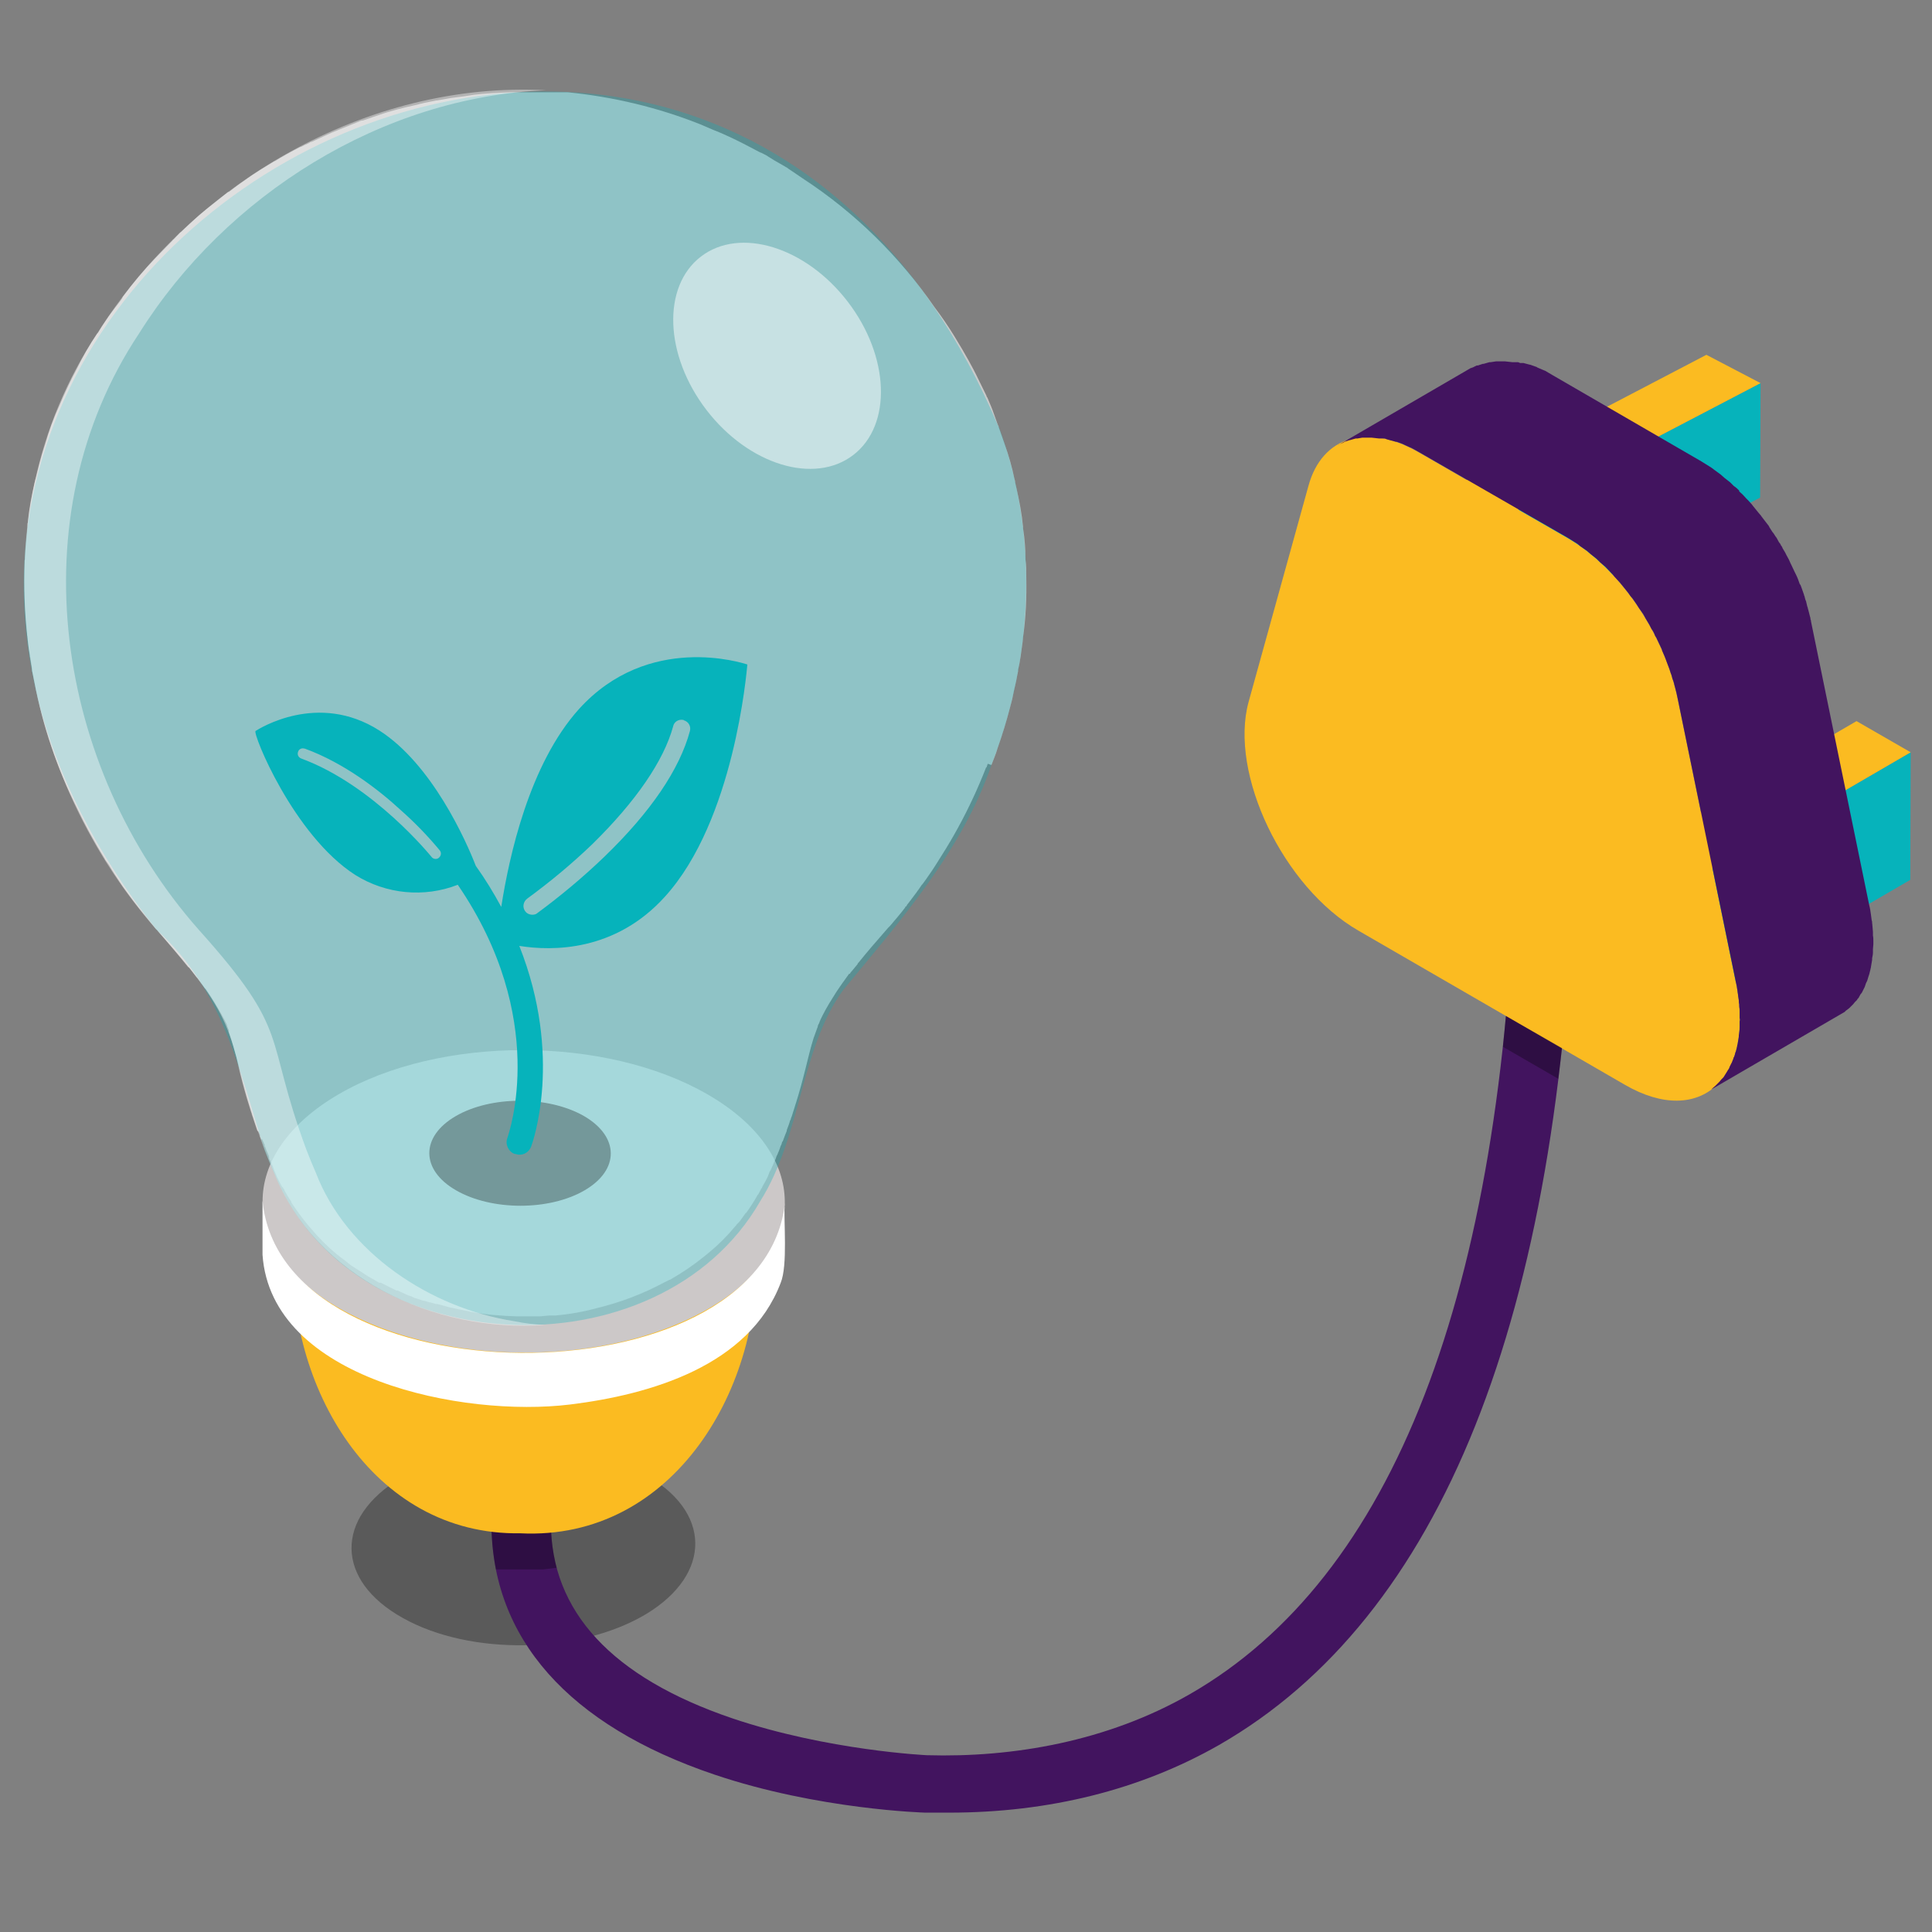 <?xml version="1.0" encoding="utf-8"?>
<!-- Generator: Adobe Illustrator 25.3.0, SVG Export Plug-In . SVG Version: 6.00 Build 0)  -->
<svg version="1.1" id="Layer_1" xmlns="http://www.w3.org/2000/svg" xmlns:xlink="http://www.w3.org/1999/xlink" x="0px" y="0px"
	 viewBox="0 0 471 471" style="enable-background:new 0 0 471 471;" xml:space="preserve">
<rect x="0" y="0" width="471" height="471" fill="#808080" stroke="none"/>
<style type="text/css">
	.st0{fill:#42145F;}
	.st1{fill:#06B3BB;}
	.st2{fill:#FBBB21;}
	.st3{opacity:0.3;fill:#010101;enable-background:new    ;}
	.st4{fill:#CCC8C8;}
	.st5{fill:#FFFFFF;}
	.st6{opacity:0.58;fill:#FFFFFF;enable-background:new    ;}
	.st7{fill:#FFE89F;}
	.st8{opacity:0.22;fill:#FFFFFF;enable-background:new    ;}
	.st9{opacity:0.3;fill:#06B3BB;enable-background:new    ;}
	.st10{opacity:0.5;fill:#FFFFFF;enable-background:new    ;}
	.st11{opacity:0.4;fill:#FFFFFF;enable-background:new    ;}
	.st12{opacity:0.3;enable-background:new    ;}
</style>
<polygon class="st0" points="351.7,120.1 351.6,148.1 364.8,154.9 364.9,127 "/>
<polygon class="st1" points="364.8,154.9 429.1,121.3 429.2,93.4 364.9,127 "/>
<polygon class="st2" points="364.9,127 429.2,93.4 416,86.5 351.7,120.1 "/>
<polygon class="st0" points="388.3,213.2 388.2,244.2 401.4,251.9 401.5,220.8 "/>
<polygon class="st1" points="401.4,251.9 465.7,214.5 465.8,183.4 401.5,220.8 "/>
<polygon class="st2" points="401.5,220.8 465.8,183.4 452.6,175.8 388.3,213.2 "/>
<path class="st3" d="M156.9,359.3c-16.5-9.2-43-8.7-59.2,1c-8.1,4.9-12.1,11.1-12,17.3s4.3,12.3,12.6,16.9c16.5,9.2,43,8.7,59.2-1
	c8.1-4.9,12.1-11.2,12-17.4S165.2,363.8,156.9,359.3"/>
<path class="st0" d="M376.9,201.2c-4-0.1-7.3,3-7.4,7c0,0,0,0,0,0c-3.1,107.4-29.8,176.3-79.4,204.8c-20.2,11.6-43.3,15.5-64.1,14.9
	c0,0-24.1-1.1-47.5-9c-29.4-10-44.2-26.1-44.2-47.7h-14.5c0,28.2,18.8,49.4,54.3,61.4c25.4,8.6,51.5,9.3,51.5,9.3h5.8
	c24.4,0,46.7-5.6,65.8-16.5c54.2-31.1,83.4-104.1,86.7-216.9C384,204.6,380.8,201.3,376.9,201.2z"/>
<path class="st3" d="M134.3,371.2h-14.5c0,3.8,0.4,7.6,1.1,11.4h11.6l3.2-0.4C134.8,378.6,134.3,374.9,134.3,371.2z"/>
<path class="st2" d="M184.3,303.9c-7-43.3-94.9-43.2-111.6-7c-0.3,1.1-0.6,2.1-0.8,3.2l0,0c-0.3,1.1-0.4,2.3-0.4,3.4v0.9
	c-1.7,33.1,19,70,55.4,69.4h-0.1C164.4,375.7,186.3,337.8,184.3,303.9z"/>
<path class="st4" d="M172.5,266.8c25,14.4,25.1,37.8,0.3,52.2s-65,14.3-90,0s-25-37.8-0.3-52.2S147.6,252.4,172.5,266.8z"/>
<path class="st5" d="M191.3,293.8c-6.1,48.5-122.7,47.9-127.3-1.1l0,0v13.2c2.1,30.4,48.9,39.7,75,36.5c19.5-2.4,43.6-9.4,51.3-29.6
	c1.8-4.3,0.7-15.1,1-19.7V293.8z"/>
<path class="st6" d="M241.7,186.5c0.6-1.6,1.1-2.7,1.5-4.1c1.2-3.4,2.2-6.7,3-9.8c0.3-1.1,0.6-2.2,0.8-3.3s0.7-2.9,1-4.7
	c0-0.2,0.1-0.3,0.1-0.5c0.1-0.3,0.1-0.5,0.1-0.8c0.5-2,0.8-4.6,1.1-6.8c0-0.4,0.1-0.7,0.1-1.1c0.7-4.9,0.9-9.8,0.8-14.7
	c0-1.4,0-2.9-0.2-4.3l0,0c0-2.6-0.2-5.1-0.6-7.7v-0.3c-0.3-3.2-0.9-6.3-1.6-9.4l-0.3-1.3c0-0.3-0.1-0.7-0.2-1
	c-0.6-2.9-1.4-5.7-2.4-8.5l-1.4-4c0-0.2-0.1-0.5-0.2-0.7l0.2,0.7l-0.3-0.8l-0.9-2.5c-0.4-1.2-1-2.6-1.6-4c-0.1-0.1-0.2-0.2-0.2-0.4
	l-2.6-5.3l0,0c-0.5-1-2.3-4.5-5.4-9.5c-1.3-2.1-3-4.6-4.6-6.7c-8.6-12.5-19.5-23.2-32.2-31.5l-2.5-1.7l-0.6-0.4l-0.3-0.2l-0.4-0.3
	l-3.3-1.9l-1.9-1.2l-1.2-0.6h-0.1l-4.2-2.2c-2-1-4.6-2.3-7.7-3.5l-2.8-1.2l0,0c-10.3-4.1-21.2-6.7-32.3-7.8h-13.8
	c-3.3,0.1-6.3,0.3-9,0.6l-2.6,0.4l-3.1,0.4l-3.4,0.6h-0.2l-1.9,0.4l-1,0.2l0,0l-0.8,0.2h-0.1l-0.7,0.2l0,0c-3.2,0.7-6.5,1.5-9.6,2.6
	l-3.8,1.3h-0.3l-5.9,2.4l0,0c-1.6,0.6-3.8,1.7-6.2,2.8h-0.2L75.1,35l-0.9,0.4l-0.8,0.4h-0.1c-2.4,1.2-4.7,2.5-6.3,3.5h-0.1l-3.6,2.2
	l-2,1.3l-3.4,2.4l0,0l-2.1,1.6h-0.2L50.3,51l-1.8,1.5l-2.2,2l0,0l-2.1,2l-0.3,0.2l-1.6,1.7c-0.1,0-0.2,0.1-0.2,0.2l0,0l-3.7,3.8
	L38,62.8c-2.9,3-5.6,6.2-8.1,9.6c0,0.1-0.1,0.2-0.1,0.3s-1.4,1.9-2.1,2.8s-1.7,2.3-2.4,3.4l-0.4,0.6l-0.8,1.3
	c-0.1,0.2-0.2,0.4-0.4,0.5c-1.9,2.8-3.6,5.8-5.1,8.9c-1.4,2.6-2.4,4.8-3.2,6.6s-0.7,1.6-1,2.3c-1.4,3-2.5,6.1-3.4,9.3l0,0l-0.3,0.9
	c-0.7,2.2-1.4,4.9-2,7.4c0,0.1-0.1,0.2-0.1,0.3l-0.2,0.8l0,0c-0.7,3.1-1.3,6.2-1.6,9.3c0,0.2,0,0.3-0.1,0.5v1
	c-0.2,2.4-0.5,5.1-0.6,7.3v0.5C6,136.5,6,136.6,6,136.7v0.6l0,0c-0.2,5.7,0,11.4,0.6,17.1c0,0.2,0,0.5,0.1,0.7
	c0.1,1.5,0.3,3.1,0.6,4.6v0.2c0,0.1,0,0.3,0.1,0.4c0.1,0.9,0.3,1.8,0.4,2.6v0.6c0.2,0.8,0.4,1.8,0.6,2.8c2,10.7,5.5,21,10.4,30.7
	c2,4.2,4.2,8.2,6.6,12.1c0.1,0.1,0.2,0.3,0.2,0.4l1,1.4c0.8,1.4,1.8,2.9,2.6,4.1l0.8,1.2l0,0c1.5,2,2.3,3.2,3.6,4.8l0.3,0.4l4.2,5.2
	h0.1l0.4,0.5c2.9,3.4,5.3,6.2,7.3,8.7H46l0.2,0.2l1.7,2.2l0.2,0.2L50,241h0.1l1.2,1.8c1.3,2,2.4,3.9,3.4,5.8s0.5,1.1,0.7,1.6l0.4,1
	v0.4c0.9,2.7,1.7,5.4,2.3,8.2c1.2,5.3,2.8,10.6,4.6,15.8h0.1v0.2H63c0,0.1,0.1,0.2,0.1,0.3h0.1c0,0.1,0,0.2,0.1,0.3l0,0v0.2h0.1v0.4
	c0,0.1,0.1,0.2,0.1,0.3s0.1,0.1,0.1,0.2l0,0c0,0.1,0.1,0.2,0.1,0.3H64v0.2l0.3,0.6l0,0v0.2h0.1c0,0.1,0,0.2,0.1,0.2l0,0v0.5h0.1
	c0.2,0.6,0.5,1.3,0.8,2s0,0.2,0.1,0.2s0,0.3,0.1,0.4v0.3c0,0.1,0.1,0.2,0.1,0.3l0.2,0.3c0,0.1,0,0.2,0.1,0.3l0,0
	c0.2,0.3,0.3,0.7,0.5,1l0,0c0.6,1.8,1.4,3.5,2.3,5.1h0.1c0.2,0.3,0.4,0.6,0.5,0.9c0.5,0.9,1,1.8,1.6,2.6v0.2c1.3,2,2.7,3.9,4.2,5.7
	l0.8,0.9l1.2,1.4c2.1,2.3,4.4,4.4,6.9,6.2l1.5,1.2l2.5,1.6l1.7,1.1l1.6,0.9l1,0.6h0.4l1,0.5l1,0.5l0.4,0.2l1.4,0.7h0.3l2.4,1.1h0.1
	c0.1,0,0.1,0,0.1,0.1l0,0l0.7,0.2l0.8,0.4l0.7,0.2l1.5,0.5h0.2l0.7,0.2l0.6,0.2h0.2l1.4,0.4h0.3l0.8,0.2l2.5,0.7h0.2l1.7,0.4h0.1
	l2.9,0.6c3.7,0.7,7.4,1,11.1,1.1h5.8l2.2-0.2h1.5c3.4-0.3,6.8-0.9,10.1-1.8c5.8-1.4,11.3-3.5,16.5-6.3l1.2-0.6h0.1
	c3-1.7,5.8-3.6,8.5-5.8l1.1-0.9c2.3-1.9,4.4-4,6.3-6.3l0.2-0.2l0,0c0.1-0.1,0.1-0.1,0.1-0.2l0.5-0.5l0.2-0.2c0-0.1,0-0.1,0.1-0.1
	l1.5-2.1h0.1c1-1.4,2-2.9,2.8-4.4l0.2-0.2l0,0c0.1-0.3,0.3-0.5,0.4-0.8c0.1-0.1,0.2-0.3,0.2-0.4c0.2-0.2,0.3-0.4,0.4-0.7
	c0.5-0.8,0.9-1.6,1.3-2.4c0.1-0.4,0.3-0.7,0.4-1.1l0.3-0.5l0,0l0.4-0.9l0,0l0.6-1.4c0.1-0.1,0.1-0.2,0.2-0.4c0.1-0.3,0.2-0.7,0.4-1
	c0.3-0.7,0.6-1.4,0.8-2.1l0,0c0.2-0.3,0.3-0.7,0.4-1.1h0.1c0.3-0.9,0.7-1.8,1-2.6v-0.2c0.3-0.8,0.6-1.5,0.8-2.3
	c0.1-0.1,0.1-0.2,0.2-0.4c0-0.2,0.1-0.4,0.2-0.6l0.6-1.9l0,0c2.5-7.7,3.3-12.6,4.7-17.1l0.9-2.5l0,0c0.1-0.2,0.2-0.5,0.2-0.7
	l0.3-0.6c0.2-0.6,0.5-1.2,0.8-1.8c1-2,2.2-3.9,3.4-5.8l1.3-1.9l0,0l1.8-2.5h0.2c0.1-0.3,0.3-0.5,0.5-0.7l0,0l1.4-1.7v-0.2h0.1
	c2-2.5,4.4-5.3,7.3-8.6l0.5-0.5l0,0c1.6-1.9,2.4-2.8,3.7-4.5V221h0.2l0.3-0.5l0.7-0.9c1-1.3,1.9-2.5,2.9-4h0.1c0-0.1,0-0.1,0.1-0.2
	l0.8-1.1l0.9-1.3c1-1.4,2-3.1,2.9-4.5c2.8-4.4,5.3-9,7.5-13.7l0,0c1.1-2.3,2.4-5.4,3.3-7.7h0.1l0.3-0.9L241.7,186.5z M57,255.1
	L57,255.1V255V255.1z M55.9,251.7L55.9,251.7v-0.2V251.7z M57.2,255.6v0.3l0,0C57.2,255.8,57.2,255.7,57.2,255.6L57.2,255.6z
	 M57.4,256.4L57.4,256.4c0-0.1,0-0.2-0.1-0.3L57.4,256.4z M59.6,265.3L59.6,265.3z M59.8,266.2L59.8,266.2z M60.1,267.1L60.1,267.1z
	 M60.4,268.2L60.4,268.2z M60.7,269.1L60.7,269.1L60.7,269.1L60.7,269.1z M61.3,271.2c0,0.1,0.1,0.1,0.1,0.2S61.3,271.3,61.3,271.2z
	 M61.8,272.6c-0.1-0.1-0.1-0.1-0.1-0.2S61.7,272.5,61.8,272.6L61.8,272.6z M62.1,273.5L62.1,273.5z M62.5,274.9L62.5,274.9l0.1-0.2
	L62.5,274.9z"/>
<polygon class="st7" points="64.5,280.4 64.5,280.4 64.5,280.4 "/>
<path class="st8" d="M71.2,270.3"/>
<path class="st8" d="M67.7,257L67.7,257z"/>
<path class="st8" d="M67.3,255.6c0.1,0.1,0.1,0.2,0.1,0.3l0,0L67.3,255.6L67.3,255.6z"/>
<path class="st8" d="M66.1,251.6v0.2l0,0V251.6z"/>
<path class="st8" d="M67.2,254.9v0.3l0,0V254.9z"/>
<path class="st8" d="M67.5,256.2c0.1,0.1,0.1,0.2,0.1,0.3l0,0L67.5,256.2z"/>
<path class="st5" d="M55.9,251.6L55.9,251.6z M57,254.9v0.2l0,0V254.9z M57.1,255.6L57.1,255.6l0.1,0.3l0,0
	C57.2,255.8,57.2,255.7,57.1,255.6z M57.3,256.2v0.2l0,0C57.3,256.3,57.3,256.3,57.3,256.2z M60.7,269L60.7,269z M61,270.2L61,270.2
	z"/>
<path class="st8" d="M71.5,271.2c0,0.1,0.1,0.1,0.1,0.2S71.5,271.3,71.5,271.2z"/>
<path class="st8" d="M70.3,267.2L70.3,267.2z"/>
<path class="st8" d="M70.9,269v0.2l0,0V269z"/>
<path class="st8" d="M70,266.2"/>
<path class="st9" d="M241.7,186.5c10.3-26.4,11.7-56.3,1.6-83l0.2,0.7C167.6-75.2-82.6,74.2,38.2,226.7l0,0
	c16.2,14.6,20.1,34.2,26.3,53.7l0,0c0.7,1.8,1.5,3.7,2.3,5.5l0,0c18.7,46.5,93.8,49.9,118.5,7l0,0c10.2-16.2,9.7-37.1,20.3-51.6
	C219.3,224.7,234.5,207.5,241.7,186.5z M57,255.1L57,255.1V255V255.1z M55.9,251.7L55.9,251.7v-0.2V251.7z M57.2,255.6v0.3
	C57.2,255.8,57.2,255.7,57.2,255.6L57.2,255.6z M57.4,256.4L57.4,256.4c0-0.1,0-0.2-0.1-0.3L57.4,256.4z M59.6,265.3L59.6,265.3z
	 M59.8,266.2L59.8,266.2z M60.1,267.1L60.1,267.1z M60.4,268.2L60.4,268.2z M60.7,269.1L60.7,269.1L60.7,269.1L60.7,269.1z
	 M61.3,271.2c0,0.1,0.1,0.1,0.1,0.2S61.3,271.3,61.3,271.2z M61.8,272.6c-0.1-0.1-0.1-0.1-0.1-0.2S61.7,272.5,61.8,272.6L61.8,272.6
	z M62.1,273.5L62.1,273.5z M62.5,274.9L62.5,274.9l0.1-0.2L62.5,274.9z"/>
<ellipse transform="matrix(0.793 -0.609 0.609 0.793 -13.691 133.314)" class="st10" cx="189.5" cy="86.8" rx="21.7" ry="30.5"/>
<path class="st11" d="M125.4,322.1c-20.5-3.2-40.9-16.7-48.4-36.2l0,0c-0.8-1.8-1.6-3.8-2.3-5.6l0,0c-10.5-28.3-3.4-28.2-26.3-53.7
	l0,0C13.6,187.2,4.1,126.1,33.9,81.3C55.1,47.5,93.2,23.6,133.1,22C89.5,19.7,46.8,44.6,23.7,81.3C-6.1,126.1,3.4,187.2,38.2,226.7
	l0,0C61.1,252,54,252.1,64.5,280.3l0,0c0.7,1.8,1.5,3.8,2.3,5.6l0,0c10.1,25.5,39.1,39.1,66,37.1
	C130.3,322.9,127.8,322.6,125.4,322.1z"/>
<path class="st3" d="M142.4,272.1c8.6,5,8.7,13.1,0.1,18.1s-22.6,5-31.3,0s-8.7-13.1-0.1-18.1S133.7,267.1,142.4,272.1z"/>
<path class="st1" d="M141.2,172.8c-12.2,13.5-17.1,36.1-19,48.3c-1.9-3.5-3.9-6.8-6.2-10c-2.4-6.2-10.7-24.8-23.5-33
	c-15-9.6-29.4-0.4-30.2,0.1s9.2,25.4,24.3,35.1c7.5,4.7,16.8,5.6,25,2.4c22.3,32.6,12.5,60.4,12.1,61.7c-0.6,1.5,0.2,3.3,1.7,3.9
	c0,0,0,0,0.1,0l0.9,0.2c1.4,0.1,2.6-0.7,3.1-2c0.4-1.1,7.8-21.9-2.9-48.9c8.1,1.3,23.4,1.4,35.5-12C179,200,182,163.9,182.2,162
	C181,161.6,158.1,154.2,141.2,172.8z M107,209.1c-0.2,0.2-0.5,0.3-0.8,0.3c-0.4,0-0.8-0.2-1-0.5c-0.1-0.1-14.1-17.5-31.8-24
	c-0.7-0.3-1-1-0.7-1.7c0.2-0.6,0.9-0.9,1.5-0.7c0,0,0,0,0.1,0c9.6,3.5,18.1,10.1,23.4,15c3.4,3,6.6,6.3,9.5,9.8
	c0.4,0.5,0.4,1.2-0.1,1.7C107.1,209,107,209.1,107,209.1z M168.2,178.2c-2.5,9.3-9.5,19.7-20.9,30.7c-5.1,4.9-10.6,9.5-16.3,13.7
	c-0.3,0.3-0.8,0.4-1.2,0.4c-0.7,0-1.4-0.3-1.8-0.9c-0.7-1-0.4-2.3,0.5-3c5.6-4.1,10.9-8.5,15.9-13.3c10.6-10.4,17.4-20.3,19.7-28.7
	c0.2-1.1,1.3-1.8,2.4-1.6c0.1,0,0.2,0,0.2,0.1C167.8,175.9,168.5,177,168.2,178.2C168.2,178.2,168.2,178.2,168.2,178.2L168.2,178.2z
	"/>
<path class="st2" d="M345.9,110.3c-12.6-7.3-23.6-3.9-26.9,8.1l-14.6,52.7c-4.8,17.5,8.4,45.2,26.8,55.8l65,37.6
	c18.4,10.6,31.7-1.8,27-24.9L409,170.4c-3.3-15.9-14.2-31.9-26.8-39.2L345.9,110.3z"/>
<path class="st0" d="M452.7,243.8c0.1-0.2,0.2-0.4,0.4-0.5c0.1-0.3,0.3-0.5,0.4-0.8l0.4-0.5l0.4-0.8l0.3-0.6l0.3-0.9l0.3-0.6l0.3-1
	c0.1-0.2,0.1-0.4,0.2-0.6l0.3-1.2c0-0.2,0.1-0.3,0.1-0.5l0.3-1.8v-0.4c0.1-0.5,0.2-0.9,0.2-1.4v-0.8c0-0.4,0.1-0.8,0.1-1.2v-0.8
	c0-0.4,0-0.9-0.1-1.3v-0.9c0-0.4-0.1-0.8-0.1-1.2s-0.1-0.7-0.1-1c0-0.2,0-0.4-0.1-0.6c-0.1-0.5-0.1-1-0.2-1.5
	c-0.1-0.7-0.2-1.5-0.4-2.2l-14.2-69.2c0-0.2,0-0.3-0.1-0.4c0-0.3-0.1-0.7-0.2-1c-0.2-0.7-0.3-1.3-0.5-1.9c0-0.1,0-0.2-0.1-0.3
	l-0.3-1.3c-0.2-0.4-0.3-0.9-0.4-1.3c-0.1-0.1-0.1-0.2-0.1-0.3l-0.6-1.7l-0.3-0.8h-0.1c-0.3-0.9-0.6-1.7-1-2.5l0,0l-0.3-0.6l-0.8-1.7
	l-0.2-0.4l-0.4-0.9l-0.6-1.1l-0.3-0.6l-0.6-1c-0.1-0.3-0.2-0.5-0.4-0.7c-0.1-0.3-0.3-0.6-0.5-0.8l-0.6-1.1l-0.3-0.4
	c-0.2-0.3-0.4-0.7-0.7-1l-0.7-1.1l-0.2-0.4l-0.7-0.9l-1-1.3l-0.2-0.3l-0.6-0.7l-1.3-1.6l-0.3-0.4l-0.9-1l-0.5-0.5
	c-0.5-0.6-1.1-1.2-1.7-1.7v-0.2c-0.4-0.4-0.8-0.8-1.3-1.1l-0.9-0.9l-1.4-1.1l-0.9-0.8l-1.5-1.1l-0.8-0.6l-2.4-1.5l-36.4-21.1l-1.7-1
	l-0.5-0.2l-1.4-0.6l-0.3-0.2h-0.1l-1.4-0.5h-0.1l-1.5-0.4h-0.8l-0.5-0.2h-1.4l-1.8-0.2h-2.2l-1.3,0.2h-0.3l-1.4,0.4h-0.2l-1.2,0.4
	H360l-1,0.5c-0.1,0-0.2,0-0.2,0.1h-0.2l-32.5,18.9l0.3-0.2l1.1-0.5l0.3-0.2l1.2-0.4h0.1l1.4-0.4h0.4l1.2-0.2h2.3l1.8,0.2h1.4
	l0.5,0.2l0.7,0.2l1.5,0.4h0.2l1.4,0.5l0.4,0.2l1.3,0.6l0.5,0.2l1.8,1l36.3,20.9l2.4,1.5l0.7,0.6l1.6,1.1l0.9,0.8l1.4,1.1l0.9,0.9
	l1.3,1.1l1.8,1.9l0.4,0.5l1.3,1.4l1.3,1.6l0.8,1c0.3,0.5,0.6,0.9,1,1.3l0.9,1.3l0.7,1.1l1,1.4l0.6,1.1l0.9,1.5l0.5,1
	c0.4,0.5,0.7,1.1,0.9,1.7c0.2,0.3,0.4,0.6,0.5,0.9l1,2.1c0.1,0.2,0.2,0.4,0.2,0.6c0.4,0.9,0.8,1.8,1.1,2.7l0.3,0.8
	c0.3,0.7,0.5,1.3,0.7,2c0.2,0.4,0.3,0.9,0.4,1.3c0.2,0.5,0.4,1,0.5,1.6c0.2,0.6,0.3,1.2,0.5,1.9l0.3,1.4l14.2,69.2
	c0.2,0.7,0.3,1.5,0.4,2.2c0,0.3,0.1,0.5,0.1,0.7s0.1,0.9,0.2,1.4c0,0.3,0,0.7,0.1,1c0,0.4,0,0.8,0.1,1.2v2.2c0.1,0.3,0.1,0.5,0,0.8
	v2c-0.1,0.5-0.1,1-0.2,1.4v0.4c-0.1,0.7-0.2,1.2-0.3,1.8c-0.1,0.2-0.1,0.3-0.1,0.5l-0.3,1.2c-0.1,0.2-0.2,0.4-0.2,0.6
	c-0.1,0.4-0.2,0.7-0.4,1c0,0.2-0.1,0.4-0.2,0.6c-0.1,0.3-0.2,0.6-0.4,0.9l-0.3,0.6c-0.1,0.3-0.2,0.6-0.4,0.8l-0.3,0.5l-0.5,0.8
	l-0.3,0.5l-0.6,0.6l-0.4,0.5l-0.6,0.6l-0.4,0.4l-0.7,0.6l-0.3,0.3l-1.2,0.7l32.5-18.9l1.2-0.7l0.3-0.3l0.8-0.6l0.4-0.4l0.6-0.6
	l0.4-0.5L452.7,243.8z"/>
<path class="st12" d="M367.1,247.7c-0.2,2.5-0.5,5-0.7,7.5l13.5,7.8c0.3-2.4,0.6-4.9,0.9-7.5L367.1,247.7z"/>
</svg>
